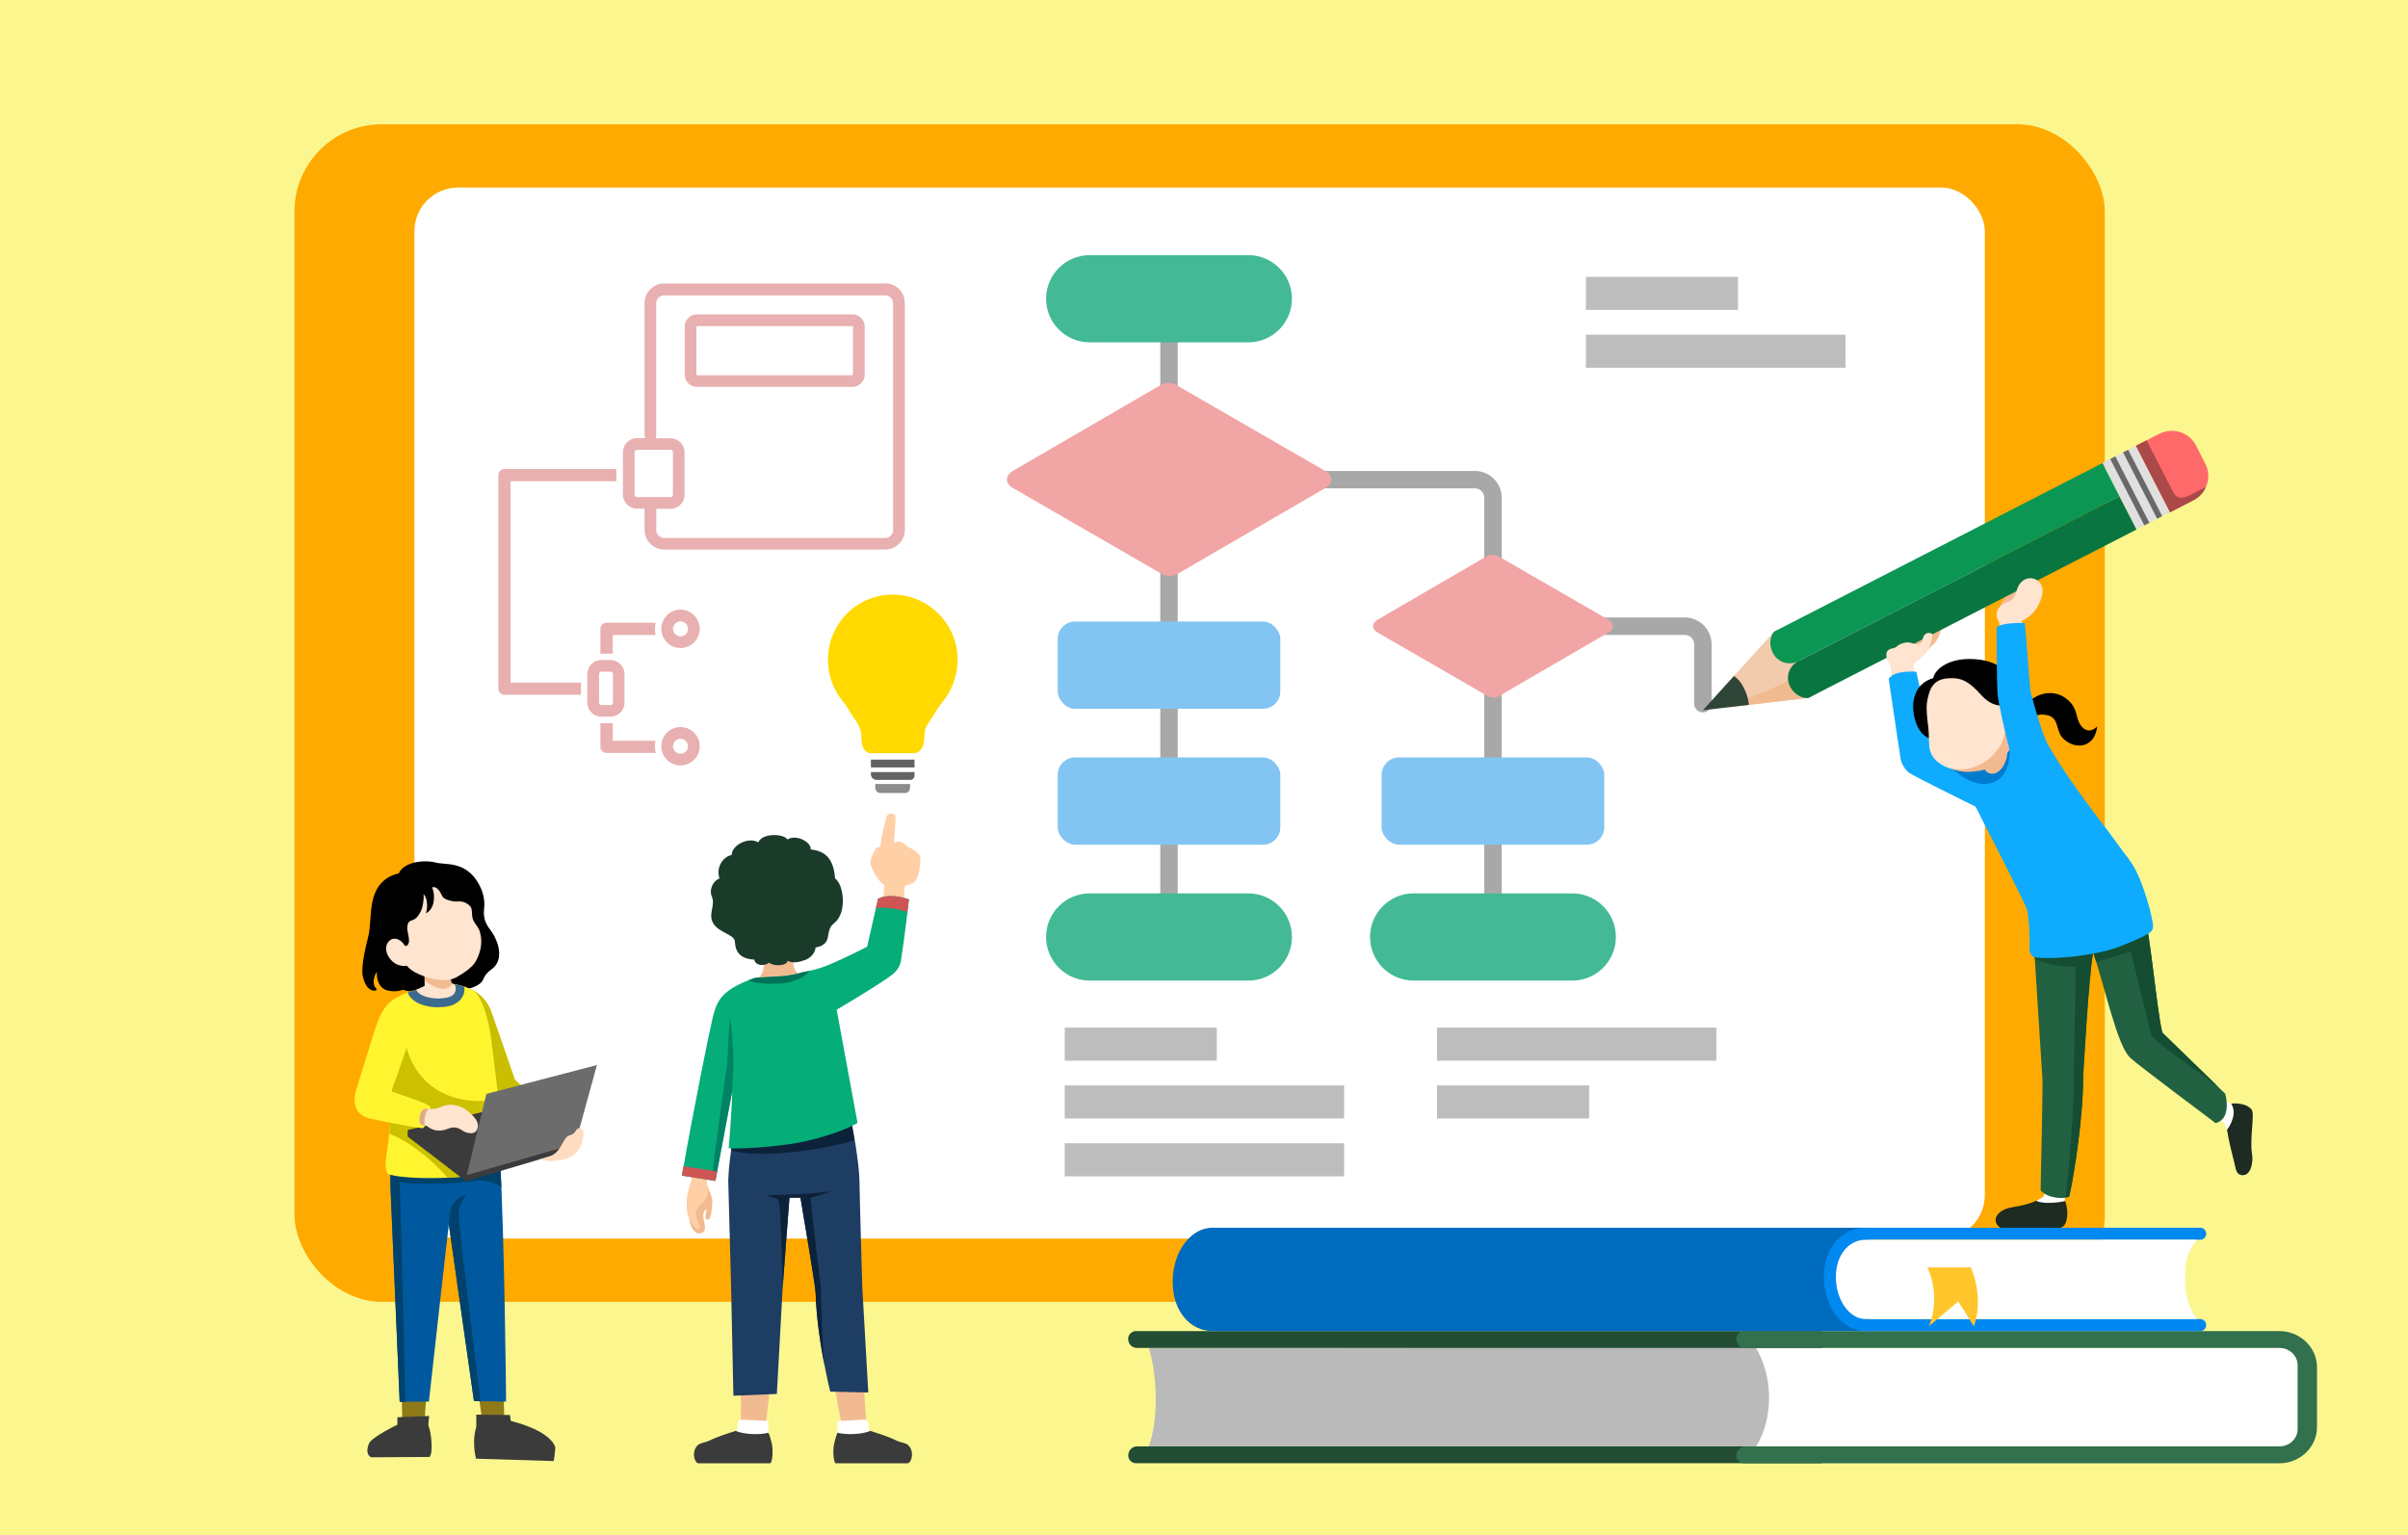 <svg xmlns="http://www.w3.org/2000/svg" viewBox="2 2 276 176"><defs><style>.cls-12,.cls-2,.cls-26,.cls-29,.cls-33,.cls-34,.cls-39,.cls-43,.cls-44,.cls-47,.cls-49,.cls-50,.cls-52,.cls-6{stroke-width:0}.cls-2{fill:#ffcfa6}.cls-6{fill:#000}.cls-12{fill:#8f7a18}.cls-26{fill:#a8a8a8}.cls-29{fill:#00589e}.cls-33{fill:#0fabff}.cls-34{fill:#00426b}.cls-39{fill:#fff}.cls-43{fill:#f2ba91}.cls-44{fill:#83c5f2}.cls-47{fill:#3b3b3b}.cls-49{fill:#fff52e}.cls-50{fill:#0c223b}.cls-52{fill:#ffe4cf}</style></defs><path d="M0 0h280v180H0V0Z" style="fill:#fbf78e;stroke-width:0"/><rect width="207.5" height="135" x="35.75" y="16.25" rx="10" ry="10" style="fill:#fa0;stroke-width:0"/><rect width="180" height="120.5" x="49.5" y="23.5" class="cls-39" rx="5" ry="5"/><path d="M174.12 108.99h-2V59.06c0-.59-.48-1.07-1.07-1.07h-35.06v-2h35.06c1.69 0 3.07 1.38 3.07 3.07v49.93Z" class="cls-26"/><path d="M197.18 83.67c-.55 0-1-.45-1-1v-6.81c0-.59-.48-1.07-1.07-1.07h-21.98c-.55 0-1-.45-1-1s.45-1 1-1h21.98c1.7 0 3.07 1.38 3.07 3.07v6.81c0 .55-.45 1-1 1ZM134.99 36.4h2v72.59h-2V36.4Z" class="cls-26"/><path d="m153.87 55.98-17.08-9.86c-.47-.27-1.25-.27-1.72 0l-16.95 9.85c-.95.55-.94 1.45 0 1.99l17.08 9.86c.47.27 1.25.27 1.72 0l16.95-9.85c.95-.55.95-1.45 0-1.99Zm32.47 17.06-12.63-7.29c-.35-.2-.92-.2-1.27 0l-12.54 7.29c-.7.41-.7 1.07 0 1.48l12.63 7.29c.35.2.92.2 1.27 0l12.54-7.29c.7-.41.7-1.07 0-1.48Z" style="fill:#f2a5a5;stroke-width:0"/><rect width="25.52" height="10.01" x="123.23" y="73.25" class="cls-44" rx="2" ry="2"/><rect width="25.52" height="10.01" x="123.23" y="88.83" class="cls-44" rx="2" ry="2"/><rect width="25.52" height="10.01" x="160.36" y="88.83" class="cls-44" rx="2" ry="2"/><path d="M145.08 31.25H126.9c-2.76 0-5 2.24-5 5s2.24 5 5 5h18.18c2.76 0 5-2.24 5-5s-2.24-5-5-5Zm0 73.17H126.9c-2.76 0-5 2.24-5 5s2.24 5 5 5h18.18c2.76 0 5-2.24 5-5s-2.24-5-5-5Zm37.13 0h-18.18c-2.76 0-5 2.24-5 5s2.24 5 5 5h18.18c2.76 0 5-2.24 5-5s-2.24-5-5-5Z" style="fill:#43ba95;stroke-width:0"/><path d="M124.04 119.81h17.43v3.79h-17.43v-3.79Zm0 6.63h32.02v3.79h-32.02v-3.79Zm59.73-92.7h17.43v3.79h-17.43v-3.79Zm0 6.63h29.77v3.79h-29.77v-3.79Zm-17.06 86.07h17.43v3.79h-17.43v-3.79Zm0-6.63h32.02v3.79h-32.02v-3.79Zm-42.67 13.26h32.02v3.79h-32.02v-3.79Z" style="fill:#bdbdbd;stroke-width:0"/><path id="c" d="M99.77 44.95s-.03.07-.07.07H81.89s-.07-.03-.07-.07v-5.49s.03-.07.07-.07H99.7s.07.03.07.07v5.49Zm-.07-6.91H81.89c-.78 0-1.41.63-1.41 1.41v5.49c0 .78.63 1.41 1.41 1.41H99.7c.78 0 1.41-.63 1.41-1.41v-5.49c0-.78-.63-1.41-1.41-1.41Zm4.67 24.72c0 .51-.42.92-.92.92H78.14c-.51 0-.92-.42-.92-.92v-2.43h1.62c.9 0 1.62-.73 1.62-1.62v-4.84c0-.9-.73-1.62-1.62-1.62h-1.71c.05-.1.08-.2.08-.32V36.78c0-.51.42-.92.92-.92h25.31c.51 0 .92.42.92.92v26-.02ZM74.73 58.7v-4.84c0-.16.13-.29.29-.29h3.82c.16 0 .29.13.29.29v4.84c0 .16-.13.29-.29.29h-3.82a.29.29 0 0 1-.29-.29Zm28.72-24.2H78.14c-1.25 0-2.26 1.01-2.26 2.26v15.15c0 .12.03.22.08.32h-.94c-.9 0-1.62.73-1.62 1.62v4.84c0 .9.73 1.62 1.62 1.62h.86v2.43c0 1.25 1.01 2.26 2.26 2.26h25.31c1.25 0 2.26-1.01 2.26-2.26v-26c0-1.25-1.01-2.26-2.26-2.26v.02ZM68.59 80.25h-8.07V57.17h12.13v-1.4H59.82c-.39 0-.7.31-.7.7v24.48c0 .39.31.7.7.7h8.77v-1.4Zm2.93-6.86c-.39 0-.7.31-.7.7v2.85h1.15c.09 0 .17 0 .25.01v-2.16h4.93c-.06-.22-.08-.46-.08-.7s.03-.48.08-.7h-5.63Zm.45 11.51h-1.15v2.72c0 .39.31.7.7.7h5.65c-.07-.24-.1-.5-.1-.76 0-.22.02-.43.07-.64h-4.91v-2.03c-.08.01-.17.01-.25.01ZM80 86.69c.47 0 .86.39.86.86s-.39.86-.86.86-.86-.39-.86-.86.39-.86.86-.86Zm0 3.06c1.21 0 2.2-.99 2.2-2.2s-.99-2.2-2.2-2.2-2.2.99-2.2 2.2.99 2.2 2.2 2.2Zm0-16.52c.47 0 .86.39.86.86s-.39.86-.86.86-.86-.39-.86-.86.39-.86.86-.86Zm0 3.06c1.21 0 2.2-.99 2.2-2.2s-.99-2.2-2.2-2.2-2.2.99-2.2 2.2.99 2.2 2.2 2.2Zm-9.34 3c0-.16.13-.29.29-.29h1.02c.16 0 .29.13.29.29v3.25c0 .16-.13.29-.29.29h-1.02a.29.29 0 0 1-.29-.29v-3.25Zm-1.34 0v3.25c0 .9.73 1.62 1.62 1.62h1.02c.9 0 1.62-.73 1.62-1.62v-3.25c0-.9-.73-1.62-1.62-1.62h-1.02c-.9 0-1.62.73-1.62 1.62Z" style="fill:#e8b0b0;stroke-width:0"/><path d="M223.77 73.97c.13-.51-.47-.75-.85.06-.11-.4-.69-.21-.81.19-.21-.16-.55.05-.71.49-.13.38-.33.6-.66.83-.5.18-.99.25-1.34.45-.65.39-.99 1.01-.91 1.52l4.56-1.12s.77-.71.9-.92c.38-.63.54-1.2.58-1.5.04-.31-.5-.43-.75 0Zm8.49-5.02c-.3.26.32.61-.66 1.89-.56.74-.38 1.25-.05 1.67l2.66-3.31s-.97-1.07-1.95-.25Z" class="cls-43"/><path d="m209.28 82.01.97-.49-3.91-7.62-.97.5-5.77 6.35 1.15 2.25 8.53-.99Z" style="fill:#f2caac;stroke-width:0"/><path d="m254.76 55.15-1.05-2.06a3.133 3.133 0 0 0-4.2-1.36h-.01l-2.68 1.38 3.91 7.62 2.68-1.38a3.133 3.133 0 0 0 1.36-4.2v-.01Z" style="fill:#ff6969;stroke-width:0"/><path d="m209.28 82.01.97-.5-1.32-2.58c-.99.62-2.34 1.38-4.04 2.09-2.32.97-3.64 1.46-4.37 1.52.1.19.14.26.23.46l8.53-.99Z" class="cls-43"/><path d="M202.44 82.81c0-.23-.07-.96-.53-1.88s-.86-1.21-1.17-1.43l-3.56 3.92 5.26-.61Z" style="fill:#2f4538;stroke-width:0"/><path d="m242.99 55.06 3.83-1.95 3.89 7.63-3.83 1.95-3.89-7.63Z" style="fill:#e0e0e0;stroke-width:0"/><path d="m243.87 54.62.58-.3 3.91 7.62-.58.3-3.91-7.62Zm1.47-.76.58-.3 3.91 7.61-.58.3-3.91-7.61Z" style="fill:#696969;stroke-width:0"/><path d="m250.72 60.74 2.68-1.38c.66-.34 1.15-.88 1.43-1.51-1.77.76-3 2.02-3.78.5-.39-.77-2.45-4.77-3.01-5.87l-1.23.63 3.91 7.62Z" style="fill:#ab4848;stroke-width:0"/><path d="M242.98 55.09 205.37 74.4c-.43.42-.69 1.43-.15 2.48a2.142 2.142 0 0 0 2.88.93l36.83-18.91-1.96-3.81Z" style="fill:#0c9653;stroke-width:0"/><path d="M244.93 58.9 208.1 77.81a2.142 2.142 0 0 0-.93 2.88c.54 1.05 1.52 1.39 2.1 1.33l37.61-19.31-1.96-3.81Z" style="fill:#097541;stroke-width:0"/><path d="M223.29 74.58c-.72-.13-.89.45-.97.94 0 0-.14.28-.48.35-.36.07-.85-.32-1.45-.2-.92.19-.9.48-1.26.61-.26.09-.91.07-.93.79 0 .7.52 1 .53 1.6.07.49.37 3.22.37 3.22l2.71-.46s-.52-2.67-.46-3.27c.6-.72 1.3-.88 1.65-1.65.2-.44.36-.94.44-1.28.07-.29.11-.6-.15-.64Z" class="cls-52"/><path d="M238.58 140.15c.13-.42.03-1.07.3-1.97l-2.48-.2c0 .55 0 .9-.24 1.27l-.77.41v1.04l3.18-.54h.01Zm20.19-10.16v-.97s-.69-.24-1.88-.99l-1.19 2.2c1.08.05 1.36.78 1.36.78l.19.53 1.52-1.54Z" class="cls-39"/><path d="M257.25 131.53c.41-.54 1.18-1.87.49-3.01 1.03-.09 1.89.15 2.32.66.44.52-.26 3.19.08 5.28.11.65-.09 2.47-1.27 2.25-.6-.11-.61-.77-.8-1.5-.23-.91-.6-2.32-.81-3.67h-.01Zm-21.85 8.13c-.72.33-1.53.54-2.89.77-1.08.18-1.9.87-1.76 1.6.15.79 1.15 1.09 2.11.98 1.31-.14 3.79-.02 4.76-.13 1.02-.12 1.12-.53 1.26-1.07.19-.7-.03-1.86-.19-2.11-1.57.32-2.88.23-3.3-.05h.01Z" style="fill:#1e2b23;stroke-width:0"/><path d="M249.84 120.38c-.63-2.49-1.4-11.66-2.19-14.12l-12.59 3.07c.41 6.32.95 15.1 1.04 16.37.06.91-.21 12.75-.21 12.75.76.97 2.82 1.05 3.27.71.63-2.71 1.64-9.64 1.59-13.75.12-1.77.59-10.62 1.14-14.29 1.47 4.36 2.77 10.77 4.29 12.17.97.89 9.77 7.47 9.77 7.47 1.94-.51 1.1-3.37 1.1-3.37l-7.23-7.02h.02Z" style="fill:#216141;stroke-width:0"/><path d="M248.54 120.57c.17.75 4.72 3.75 7.72 6.04l-6.42-6.23c-.63-2.49-1.4-11.66-2.19-14.12l-12.59 3.07c.05.83.11 1.71.17 2.61 1.95.93 4.7.89 4.7.89s-.21 10.29-.23 12.27c.14 3.15-.74 12.9-.95 14.2.19-.03.34-.08.43-.15.63-2.71 1.64-9.64 1.59-13.75.12-1.77.59-10.62 1.14-14.29.13.38.25.77.38 1.18 2.75-.78 3.92-1.25 3.92-1.25s2.07 8.35 2.34 9.51v.02Z" style="fill:#144d31;stroke-width:0"/><path d="M246.04 100.53c-.43-.55-.88-1.12-1.81-2.43-1.03-1.45-5.1-6.45-7.67-11.03l-7.04-.28-.18 2.93s-4.59-1.77-5.84-2.45c-.25-.76-1.85-8.26-1.85-8.26s-2.57-.23-3.17.82c0 0 1.08 7.33 1.37 9.2.09.54.56 1.33 1.06 1.62 1.4.81 4.72 2.43 7.53 3.83 1 2.03 5.51 10.7 5.89 11.77.26 1 .34 3.49.29 4.31-.08.52.22 1.15.6 1.2 1.06.12 2.71.09 4.39-.09 1.63-.18 3.88-.6 5.05-1.05 1.17-.45 3.02-1.17 3.79-1.74.55-.41.32-1.01-.03-2.62-.64-2.26-1.36-4.38-2.39-5.72Z" class="cls-33"/><path d="M225.84 90.17s1.77 1.74 3.59 1.71c3.23-.06 2.92-4.03 2.92-4.03l.31-2.12-6.82 4.43Z" style="fill:#007ccf;stroke-width:0"/><path d="M242.38 85.27c-.93.97-1.82.29-2.16-.63-.3-.81-.25-1.71-1.46-2.6-1.52-1.11-3.69-.61-4.94 1.23l-.25.51c.85.96 1.57.14 2.43.14 2.17.01 1.51 1.67 2.39 2.65 1.21 1.36 3.7 1.38 3.99-1.31Z" class="cls-6"/><path d="M223.39 86.74c-1.82-.45-2.32-3.24-2.04-4.52.34-1.53 1.18-2.16 2.23-2.48.26-1.15 1.87-2.19 4.11-2.19 2.45 0 4 .84 4.68 2.19.93.6 1.38 1.62 1.6 2.98.39 2.47-.86 4.81-2.5 5.73-6.6 2.16-8.07-1.71-8.07-1.71Z" class="cls-6"/><path d="M233.59 83.17c-.35-1.04-1.4-1.29-1.69-.36 0 0-1.35.51-2.82-1.13-1.35-1.51-2.23-2.03-3.76-1.92-1.8.12-2.19 1.25-2.45 2.74-.11.67 0 1.76.15 2.92.11.93 0 2.08.23 2.73.27.8.81 1.26 1.59 1.68.64.35 2.18.56 2.18.56l2.74-.27 1.96-1.42c1.06-1.05 1.06-2.28 1.08-3.23.75-.23 1.16-1.12.78-2.29h.01Z" class="cls-52"/><path d="M233.59 83.17c-.35-1.04-1.4-1.29-1.69-.36 0 0-.07.03-.19.05.05.28.11.62.19 1.01.19.95-.09 2.73-.64 3.62-1.09 1.77-2.76 2.59-4.18 2.71-.66.06-1.65-.05-2.23-.38.64.35 1.79.64 2.38.67.54.03 1.58-.06 2.24-.27 0 0 .15.17.23.25.19.2.69.31.99.18.68-.28.95-.83 1.16-1.31.15-.33.21-.81.21-1.04.7-.85.74-1.91.76-2.86.75-.23 1.16-1.12.78-2.29v.02Z" class="cls-43"/><path d="M233.18 69.58c-.13.46-.3 1.21-1.14 1.47-1.18.36-1.5 1.4-.88 2.35l.03 1.14 2.61-.09-.07-1.28s.71-.26 1.38-1c.48-.54 1.05-1.74 1.02-2.47-.07-1.67-2.38-2.04-2.94-.11Z" class="cls-52"/><path d="M230.85 73.91c.82-.63 3.22-.47 3.22-.47.15.94.53 6.81.66 7.84 0 0 1.05 3.97 1.72 5.49.6 1.34.2 2.7-.85 3-1.5.43-2.73.07-3.19-1.57-.63-2.22-1.36-5.63-1.45-6.64-.1-1.06-.12-7.65-.12-7.65Z" class="cls-33"/><path d="M265.36 158.51v7.33c0 1.09-.94 1.98-2.08 1.98h-63.49v-11.3h63.49c1.15 0 2.08.89 2.08 1.98Z" class="cls-39"/><path d="M133.66 167.82c1.08-2.72 1.08-8.01 0-11.3l69.56-.07c1.97 3.21 2.13 8 .07 11.37h-69.63Z" style="fill:#bababa;stroke-width:0"/><path d="M132.3 156.53c-.97 0-1.38-1.34-.53-1.81.13-.07.28-.12.43-.12h78.61v1.93H132.3Zm-.52 13.11c.13.07.27.11.42.11h78.61v-1.93h-78.49c-.98 0-1.39 1.35-.54 1.82Z" style="stroke-width:0;fill:#224d34"/><path d="M202.02 167.82h61.25c1.15 0 2.08-.89 2.08-1.98v-7.33c0-1.09-.94-1.98-2.08-1.98H202c-.97 0-1.38-1.34-.53-1.81.13-.07.28-.12.43-.12h61.36c2.37 0 4.31 1.87 4.31 4.15v6.86c0 2.28-1.94 4.15-4.31 4.15H201.9c-.15 0-.29-.04-.42-.11-.85-.46-.44-1.82.54-1.82Z" style="fill:#32704e;stroke-width:0"/><path d="M216.3 142.75h-75.32c-2.53 0-4.57 2.77-4.57 6.2s2.05 5.65 4.57 5.65h75.32v-11.85Z" style="fill:#006cbf;stroke-width:0"/><path d="M215.81 142.75h38.37c.38 0 .69.31.69.69s-.31.69-.69.69h-38.37c-1.84 0-3.39 1.66-3.39 4.27s1.55 4.82 3.39 4.82h38.37c.38 0 .69.31.69.69s-.31.69-.69.69h-38.37c-2.63 0-4.76-2.77-4.76-6.2s2.13-5.65 4.76-5.65Z" style="fill:#0089f0;stroke-width:0"/><path d="M215.81 144.13h38.01c-1.03 1.32-1.37 2.24-1.37 4.27s.34 3.5 1.37 4.82h-38.01c-1.84 0-3.39-2.21-3.39-4.82s1.55-4.27 3.39-4.27Z" class="cls-39"/><path d="M222.91 147.3h4.99c1.58 3.87.34 6.75.34 6.75l-1.78-2.85-3.37 2.84s1.47-3.12-.17-6.74h-.01Z" style="fill:#ffc52b;stroke-width:0"/><path d="M102.32 91.88v.34c0 .43.24.69.53.69h2.93c.29 0 .53-.26.53-.69v-.34h-4 .01Z" style="fill:#8c8c8c;stroke-width:0"/><path d="M101.93 88.35s-1.19.16-1.19-1.72c0-1.4-.68-1.96-1.4-3.15l-.09-.15c-.23-.37-.47-.72-.74-1.06a7.459 7.459 0 0 1-1.61-4.65c0-4.02 3.17-7.29 7.13-7.45 4.09-.16 7.6 3.11 7.72 7.21a7.64 7.64 0 0 1-1.55 4.87c-.35.46-.7.92-1 1.42-.05.09-.11.18-.17.28-.58.98-1.08 1.31-1.08 2.45 0 2.06-1.23 1.95-1.23 1.95h-4.79Z" style="fill:#ffd900;stroke-width:0"/><path d="M101.82 90.51v.24c0 .36.29.66.66.66h3.85c.27 0 .49-.22.49-.49v-.41h-5Zm0-1.43h5v.9h-5v-.9Z" style="fill:#636363;stroke-width:0"/><path d="M86.84 166.04h2.8s1.15-6.77.67-12.54h-3.63s.42 10.21.16 12.54Z" class="cls-43"/><path d="M89.94 164.87c-1.01.06-3.03-.22-3.21-.06-.4.36.07 1.7-.98 2.25h4.24c-.07-.33.31-2.21-.05-2.19Z" class="cls-39"/><path d="M90.44 167.41c-.1-.32-.23-1.05-.41-1.15-.79.23-2.71.23-3.72-.22-.62.21-2.15.67-3.02 1.13-.35.18-1.01.25-1.26.46-.58.49-.57 1.31-.35 1.78.1.21.24.35.4.35h8.18c.29 0 .39-1.66.18-2.34Z" class="cls-47"/><path d="M101.44 166.04h-2.8s-1.63-6.77-1.56-12.54h3.63s.3 10.21.73 12.54Z" class="cls-43"/><path d="M98.13 164.87c1.01.06 3.03-.22 3.21-.06.4.36-.07 1.7.98 2.25h-4.24c.07-.33-.31-2.21.05-2.19Z" class="cls-39"/><path d="M97.63 167.41c.1-.32.23-1.05.41-1.15.79.23 2.71.23 3.72-.22.62.21 2.15.67 3.02 1.13.35.18 1.01.25 1.26.46.58.49.57 1.31.35 1.78-.1.21-.24.35-.4.35h-8.18c-.29 0-.39-1.66-.18-2.34Z" class="cls-47"/><path d="m101.52 161.65-.69-12.13s-.3-10.39-.32-12.11c-.03-2.17-.85-6.5-.85-6.5H86.58c-1 2.3-1.11 6.45-1.11 6.45l.33 12.31.26 12.34 4.98-.2.67-12.2.78-10.31h1.26s1.75 10.26 1.74 10.92c.15 5.29 1.67 11.32 1.67 11.32l4.38.1h-.02Z" style="fill:#1e3d63;stroke-width:0"/><path d="M99.93 132.73c-.16-1-.3-1.73-.3-1.73H86.55c-.35.81-.59 1.85-.76 2.86 2.91.99 10.15.08 14.14-1.13Z" class="cls-50"/><path d="m92.89 111.24-3.45.15s.64 2.3-.95 3l5.54.36.06-.9c-1.12-.12-1.28-1.35-1.2-2.61Z" class="cls-43"/><path d="M94.92 99.38c.09-.83-1.64-1.78-2.67-1.14-.37-.66-2.87-.79-3.34.33-1.09-.67-3.04.3-3.05 1.45-.93.16-1.84 1.37-1.39 2.69-.8.3-1.2 1.33-.89 2.05.46 1.07-.45 1.97.15 3.06.62 1.12 2.47 1.3 2.5 2.12.05 1.18.61 2 2.24 2.07.02.63 1.06.84 1.68.35.45.43 2.02.42 2.14-.21.61.32 1.32.15 2.03-.11.45-.16 1.09-.67 1.16-1.41 2.14-.42.91-1.86 2.14-2.81 1.5-1.16 1.09-4.44.09-5.12-.18-2.69-1.55-3.17-2.78-3.32h-.01Z" style="fill:#1a3b2a;stroke-width:0"/><path d="M107.49 100.26c-.05-.29-.69-.91-1.5-1.19-.29-.38-.69-.56-.9-.58-.2-.02-.42.04-.62.12.05-.81.16-2.51.18-2.8.04-.61-.74-.71-.95-.34-.24.42-.62 2.27-.82 3.63-.42 0-.47.2-.62.42-.18.26-.58 1.15-.49 1.52.18.7.98 2.14 1.6 2.43-.05.78-.2 1.87-.2 1.87l2.41.16.12-1.93c.29-.07.59-.18.91-.32.82-.36.94-2.52.86-2.98h.02Z" class="cls-2"/><path d="M94.88 139.33s1.49-.37 2.4-.79c-1.48.34-6.85.51-7.39.46.25.13.95.37 1.25.48.43.21.56 10.14.56 10.14l.78-10.31h1.26s1.75 10.26 1.74 10.92c.08 2.92.58 6.05 1.01 8.29-.26-2.57-.45-7.83-.36-8.58-.09-.54-1.25-10.6-1.25-10.6Z" class="cls-50"/><path d="M83.65 139.76c.05-.66-.67-1.66-.64-2.28 0-.16.04-.46.07-.75l-1.62-.24c-.12.81-.58 1.87-.68 2.71-.1.84-.04 1.88.2 2.42 0 0 0 .02.01.02.05.31.11.56.16.74.18.6.62 1.02.92 1.03 1.37 0 .35-1.73.56-2.32.1-.27.22-.41.34-.5.03.43-.33 1.13.09 1.23.49.12.54-1.39.6-2.05Z" class="cls-43"/><path d="M83.01 137.48c0-.16.04-.46.07-.75l-1.62-.24c-.12.81-.58 1.87-.68 2.71s-.04 1.88.2 2.42.89 1.67 1.2 1.23c.24-.35-.64-1.13-.36-2.11.1-.34.3-.39.81-.95.87-.96.36-1.7.39-2.31Z" class="cls-2"/><path d="M106.17 105.1s-2.05-.79-3.53-.07l-1.25 5.5s-2.43 1.26-4.47 2.11c-.98.41-1.87.62-3.04.85-.25.09-1.26.37-2.42.44-1.95.12-2.72.14-2.96.19-1.05.37-2.42.91-3.38 1.77-.69.62-1.1 1.39-1.41 2.68-.43 1.82-2.13 10.12-3.55 18.21l3.84.6 1.93-10.29c-.08 2.9-.41 6.54-.41 6.54.92.15 5.58-.16 7.98-.63 4.64-.92 6.79-2.26 6.79-2.26l-2.39-12.98s3.61-2.11 5.84-3.64c.67-.46 1.36-.97 1.52-1.96.37-2.22.93-7.06.93-7.06h-.02Z" style="fill:#05ad79;stroke-width:0"/><path d="M86.07 123.58c.04.72-.13 2.52-.15 3.52l-1.93 10.28-.43-.07c.53-4.69 1.79-13.31 1.79-13.31s.12-2.8.31-5.44c.15.62.39 3.87.41 5v.02Z" style="fill:#008264;stroke-width:0"/><path d="M91.58 114.75c.99-.06 2.68-.6 3.17-1.44-.28.06-.57.12-.88.18-.25.09-1.26.37-2.42.44-1.95.12-2.72.14-2.96.19-.21.07-.44.16-.67.25.82.41 2.16.47 3.75.38Z" style="fill:#007358;stroke-width:0"/><path d="M106 106.55c.11-.86.17-1.45.17-1.45s-2.05-.79-3.53-.07l-.25 1.1c1.19-.23 2.85.19 3.61.42Zm-25.85 30.23 3.84.6.2-1.08-3.85-.6c-.06.36-.13.72-.19 1.08Z" style="fill:#cf5555;stroke-width:0"/><path d="m54.13 142.6 5.15.18.53 22.44-2.5-.1-3.18-22.52Z" class="cls-12"/><path d="m60.55 164.91-.1-.69-3.86-.04v1.41c-.08.26-.14.52-.18.78-.15.96-.04 1.9.06 2.43.05.27.09.43.09.43l8.9.27c.05-.1.21-1.52.18-1.62-.76-2.01-5.08-2.97-5.08-2.97Z" class="cls-47"/><path d="m52.2 143.32-4.58.03.51 22.35 2.47.06 1.6-22.44Z" class="cls-12"/><path d="m51.2 164.33-3.65.15v.85s-2.98 1.43-3.27 2.18c-.47 1.25.16 1.5.27 1.56l6.7-.04c.07-.11.12-.26.17-.45.14-.62 0-2.46-.31-3.1-.04-.27.08-1.15.08-1.15h.01Z" class="cls-47"/><path d="M52.96 135v3.93l3.37 23.7 3.68.05s-.19-19.41-.7-27.67h-6.36.01Z" class="cls-29"/><path d="M55.48 138.93h-2.53l3.37 23.7h.75s-2.49-20.04-2.51-21.35.92-2.35.92-2.35Z" class="cls-34"/><path d="M46.85 135c-.08 1.02-.13 2.19-.08 3.39l1.04 24.32 3.35-.03s2.27-20.43 2.46-21.82 1.86-1.93 1.86-1.93V135h-8.64.01Z" class="cls-29"/><path d="M46.85 135c-.08 1.02-.13 2.19-.08 3.39l1.04 24.32h.65c-.08-3.48-.55-22.59-.62-24.32 0-.28-.02-.56-.02-.84 2.45.26 5.95.24 8.98-.22.61-.02 1.86.13 2.67.79-.05-1.15-.1-2.21-.16-3.12H46.84Z" class="cls-34"/><path d="m61.02 125.77 3.42 3.16-6.06-1.23-2.7-12.37c1.42.38 2.34 1.75 2.64 2.64.94 2.73 2.7 7.79 2.7 7.79Z" style="fill:#c9bf00;stroke-width:0"/><path d="M44.84 104.79c.53-1.71 1.76-2.43 2.86-2.66.62-1.34 2.88-1.6 4.31-1.23 1.01.26 3.11-.16 4.58 1.98.59.86 1.05 2 .9 3.3-.19 1.66.68 2.24 1.08 2.98 1.04 1.89.71 3.29-.19 3.93-1.14.81-.76 1.23-1.42 1.71-1.05.75-2.37.71-3.69.81-2.37.17-3.42.33-5.13-.14-.38.19-1.25.27-1.96 0-.66-.25-1.06-1.16-.98-2.06-.39.58-.58 1.49-.02 1.97.03.28-.61.3-1.03-.18-.36-.41-.63-1.27-.62-1.78.02-1.35.33-2.68.65-3.91.37-1.41.17-3.17.65-4.7v-.02Z" class="cls-6"/><path d="M58.36 121.57c-.47-3.93-1.53-5.61-2.03-5.94s-1.12-.61-2.27-.81l-4.38.65s-2.05.52-2.91 1.41l-.33 3.42.44 4.49s.1 5.12-.5 9.02c-.22 1.44-.29 2.04.03 2.73 1.22.69 8.87.82 12.98-.38.71-1.75-.72-11.91-1.04-14.59h.01Z" class="cls-49"/><path d="M59.15 128.06c-6.71 1.06-10.61-2.89-10.88-8.06h-1.78l-.03.31.44 4.49s.07 3.69-.28 7.19c2.46.88 5.31 3.4 6.69 5.03 2.17-.1 4.43-.36 6.1-.85.4-.99.12-4.63-.25-8.11Z" style="fill:#ccc100;stroke-width:0"/><path d="M52.22 117.47c.42 0 .85-.04 1.25-.13.85-.19 1.47-.71 1.69-1.42.08-.27.09-.54.06-.81-.32-.1-.68-.2-1.15-.28l-4.38.65s-.42.11-.96.31l.03.08c.45 1.07 1.95 1.61 3.45 1.61h.01Z" style="fill:#3d6b8f;stroke-width:0"/><path d="M54.07 114.82s-.22-.03-.3-.13c-.12-.14-.15-.9-.14-1.14l-2.96.14v1.34l-.97.44c.3.72 1.94 1.24 3.56.89 1.19-.26 1.07-1.27.81-1.54Z" class="cls-52"/><path d="M53.83 114.75s-.05-.03-.06-.05c-.12-.14-.15-.9-.14-1.14l-2.96.14v.68c1.58 1.33 2.84 1.14 3.16.36Z" class="cls-43"/><path d="M57.12 109.4c-.14-1.13-.55-1.21-.87-1.9-.28-.6-.02-1.29-.38-1.63-.64-.62-1.13-.52-1.68-.52-.42 0-1.32-.26-1.46-.55-.23-.47-.61-1.27-1.21-1.06.23.36.58 2.29-.7 2.97.28-.92.1-1.84-.28-2.22.08.47-.06 1.44-.28 1.92-.79 1.66-1.39.66-1.57 1.77-.08.51.21 1.14.19 1.73-.05.45-.33.69-.54.44-.22-.48-.99-.97-1.54-.62-.73.47-.74 1.49.03 2.34.49.54 1.09.72 1.83.66.51.75 2.11 1.29 2.81 1.46 1.18.28 2.17.24 2.88-.17.78-.45 1.78-1.1 2.16-1.78.5-.89.74-1.8.62-2.83h-.01Z" class="cls-52"/><path d="m58.48 129.2-9.74 2.34-.02.75 6.68 5.13 11.88-3.52.18-.62-8.98-4.08Z" class="cls-47"/><path d="m57.24 129.52-1.74 7.19 11.96-3.43.47-.13 2.49-9.05-12.67 3.31-.51 2.11Z" style="fill:#6c6c6c;stroke-width:0"/><path d="M68.46 131.35c-.57-.03-.32.59-1.15.8s-.88 1.9-2.28 2.41l-1.2.35c.64.13 1.34.35 2.84 0 1.14-.27 1.8-1.1 2.01-1.86.24-.85.36-1.68-.22-1.71Z" style="fill:#ffdcbf;stroke-width:0"/><path d="M51.3 128.88c-.08-.35-4.45-1.75-4.45-1.75s1.71-4.72 2.27-6.6c.53-1.75-.9-4.49-1.84-4.03-.56.28-1.26.91-1.87 2.3-.34.77-1.65 5.16-2.6 8.21-.33 1.07-.33 2.77 1.55 3.21s5.58 1.09 6.02 1.12c.24.02.4-.41.57-.61.22-.26.43-1.52.35-1.86Z" class="cls-49"/><path d="M50.73 129.09c-.56.09-.94 1.54-.4 1.9 0 0 .5 0 .72.18.57.46 1.37.61 2.27.24s1.37 0 1.75.24 1.28.5 1.58-.1.15-1.17-.95-2.1-2.36-.93-3.13-.56c-.83.4-1.85.2-1.85.2Z" class="cls-52"/><path d="M51.07 129.13c-.21 0-.34-.04-.34-.04-.56.09-.94 1.54-.4 1.9 0 0 .19 0 .38.05-.16-.57 0-1.4.36-1.9Z" style="fill:#deab85;stroke-width:0"/></svg>